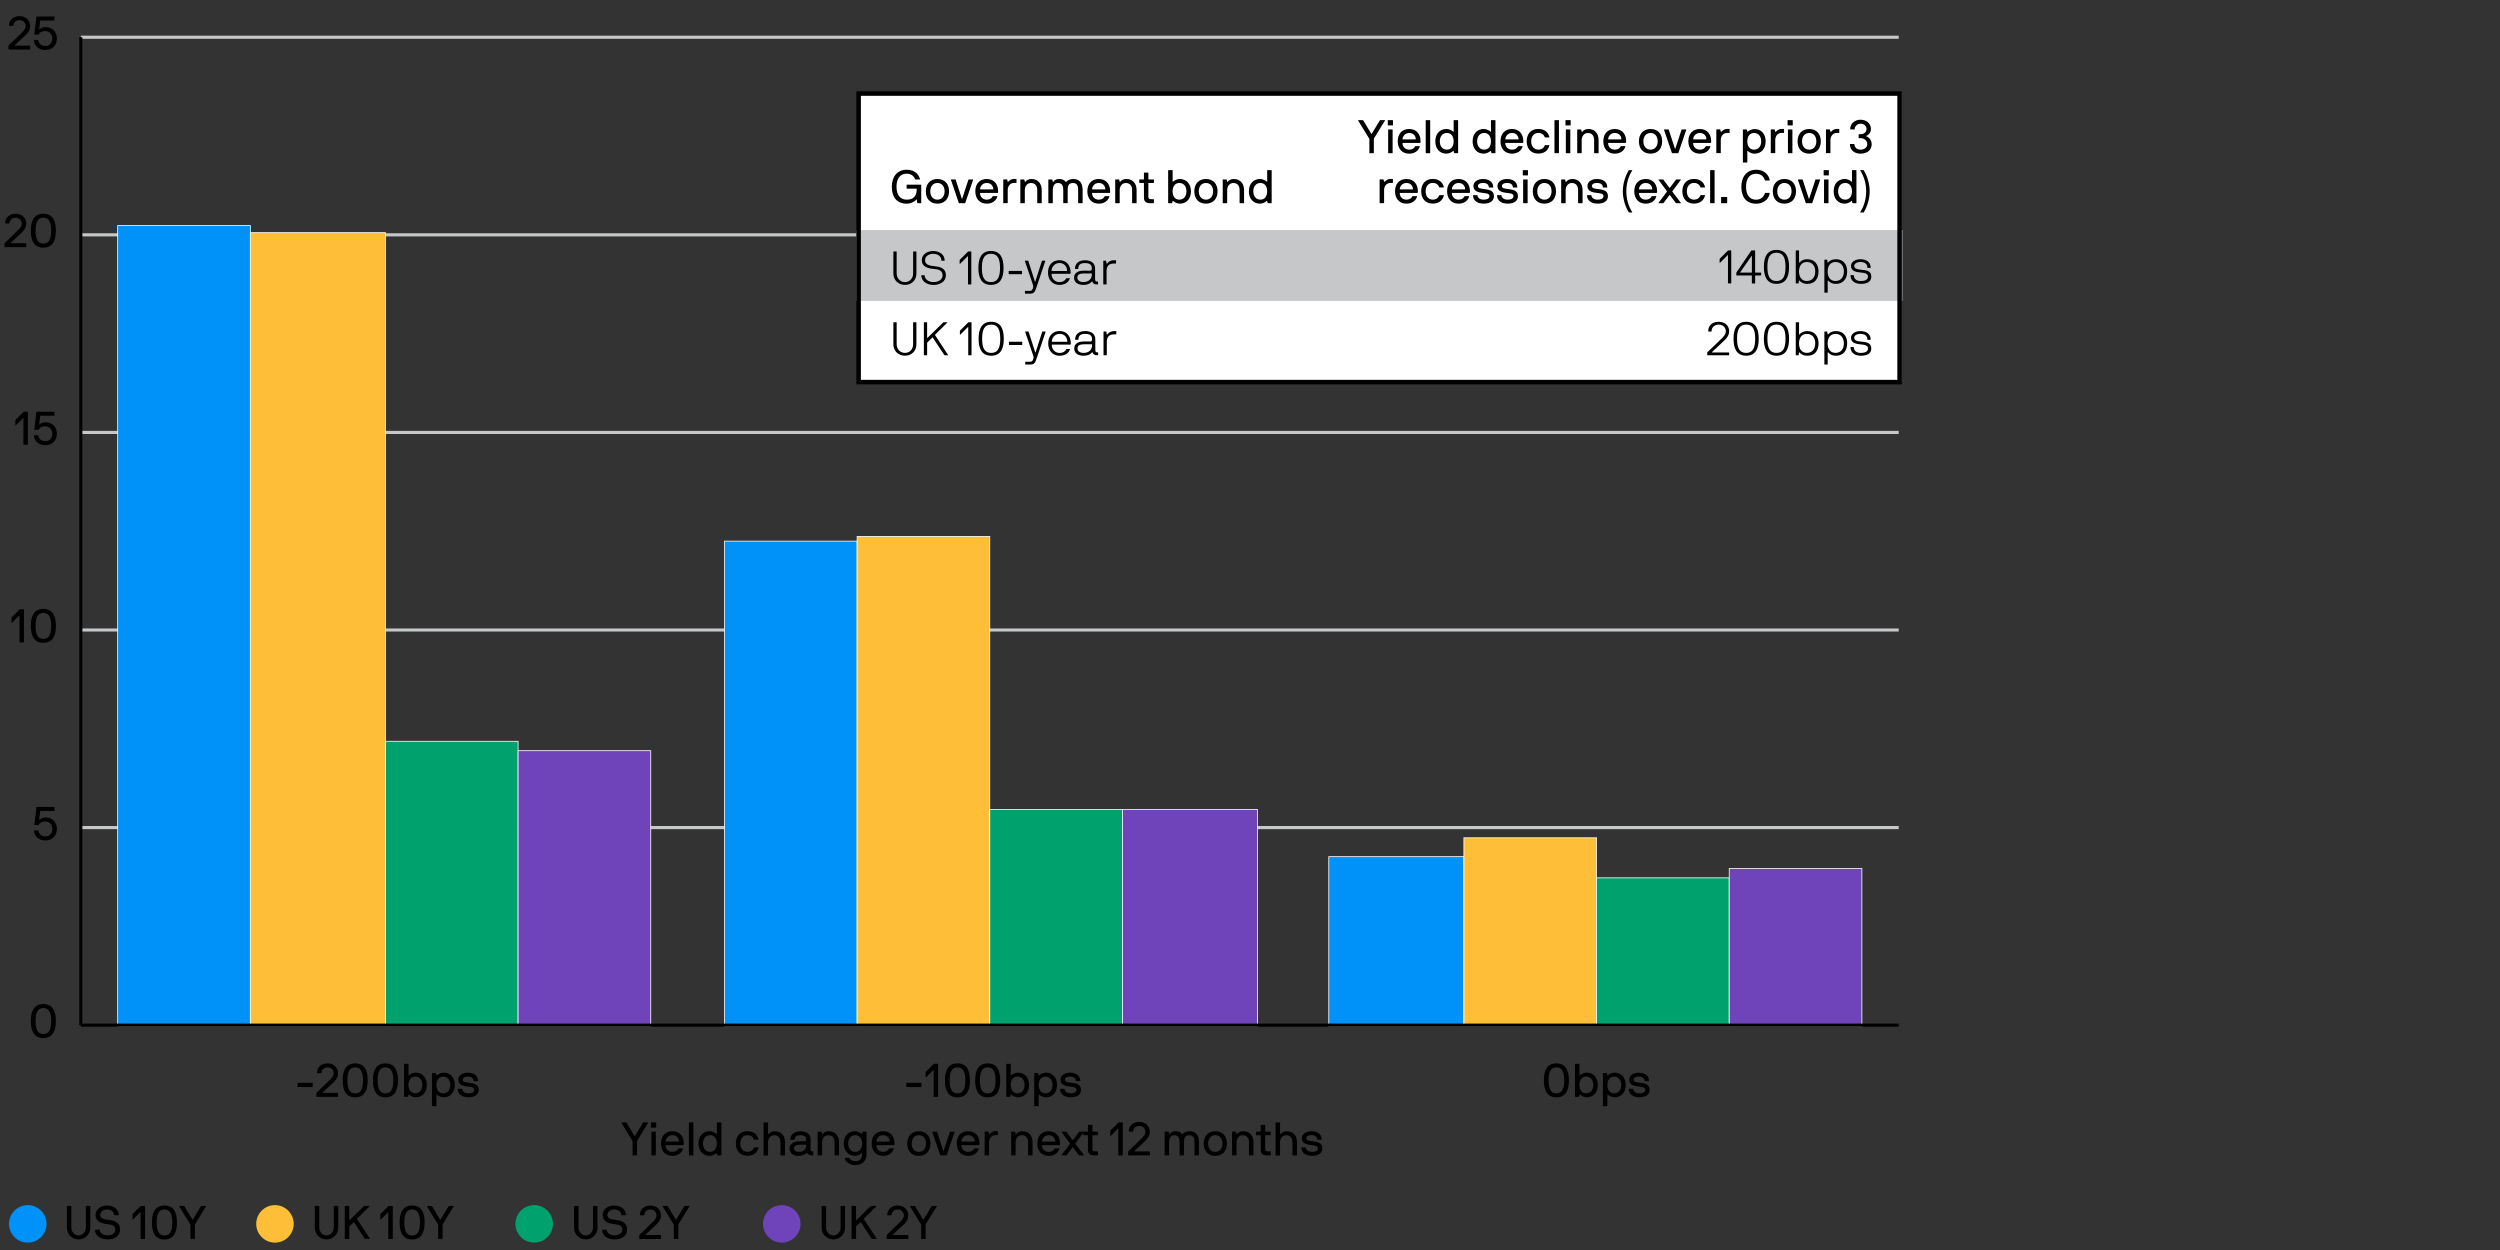 <?xml version="1.0" encoding="UTF-8"?><svg xmlns="http://www.w3.org/2000/svg" viewBox="0 0 800 400"><rect x="0" y="0" width="800" height="400" fill="#333333" stroke="none"/><g id="Layer_1"><g style="isolation:isolate;"><g style="isolation:isolate;"><path d="M22.82,392.88c0,1.28,1.05,2.46,2.34,2.46s2.31-1.18,2.31-2.46v-6.9s.03-.08.07-.08h1.28s.08.03.08.08v6.9c0,2.08-1.65,3.74-3.74,3.74s-3.76-1.65-3.76-3.74v-6.9s.03-.08.08-.08h1.27s.08.03.08.08v6.9Z"/><path d="M34.24,387.03c-1.19,0-2.16.74-2.16,1.74,0,1.23,1.29,1.42,2.33,1.54,1.96.22,4,.69,4,3.18,0,1.5-1.09,3.12-4,3.12-2.59,0-4-1.43-4-3.04,0-.04.03-.08.08-.08h1.33s.09.04.09.09c0,.75.81,1.75,2.5,1.75,1.59,0,2.5-.85,2.5-1.84,0-1.35-1.2-1.62-2.5-1.75-1.68-.18-3.83-.65-3.83-2.97,0-1.92,1.83-3.02,3.66-3.02s3.76.99,3.76,3.04c0,.04-.03.08-.08.08h-1.35s-.08-.03-.08-.08c0-1-.93-1.77-2.26-1.77Z"/><path d="M44.99,387.98c0-.06-.09-.09-.13-.04l-2.31,2.32s-.12.04-.12-.04v-1.59c0-.08.01-.12.07-.18l2.46-2.46s.11-.08.15-.08h1.23s.08.03.08.08v10.41s-.03.08-.08.08h-1.27s-.08-.03-.08-.08v-8.41Z"/><path d="M52.63,396.63c-3.03,0-4.02-2.35-4.02-5.44s.99-5.43,4.02-5.43,4,2.34,4,5.43-.98,5.44-4,5.44ZM52.63,387.03c-1.84,0-2.5,1.5-2.5,4.16s.66,4.17,2.5,4.17,2.5-1.53,2.5-4.17-.67-4.16-2.5-4.16Z"/><path d="M62.41,391.77c-.04.07-.04.1-.04.15v4.47s-.03.08-.08.08h-1.28s-.07-.03-.07-.08v-4.47s-.03-.08-.08-.15l-3.54-5.79s0-.08.04-.08h1.51s.09.03.12.08l2.57,4.27c.04.06.1.06.15,0l2.58-4.27c.04-.06.11-.08.15-.08h1.48s.08.03.04.08l-3.57,5.79Z"/></g></g><circle cx="8.88" cy="391.64" r="6" style="fill:#0092f9;"/><g style="isolation:isolate;"><g style="isolation:isolate;"><path d="M102.16,392.88c0,1.28,1.05,2.46,2.34,2.46s2.31-1.18,2.31-2.46v-6.9s.03-.08.07-.08h1.28s.08.03.08.08v6.9c0,2.08-1.65,3.74-3.74,3.74s-3.76-1.65-3.76-3.74v-6.9s.03-.08.08-.08h1.27s.08.03.08.08v6.9Z"/><path d="M113.26,391.1s-.06-.03-.09,0l-1.35,1.33s-.06.08-.06.12v3.84s-.03.08-.07.08h-1.28s-.08-.03-.08-.08v-10.41s.03-.08.08-.08h1.28s.07.03.07.08v4.48s.03.06.06.03l4.6-4.51s.08-.08.12-.08h1.71s.08.04.04.08l-4.04,4s-.03.08,0,.12l4.12,6.28s0,.08-.04.08h-1.48s-.09-.04-.12-.08l-3.48-5.29Z"/><path d="M124.26,387.98c0-.06-.09-.09-.13-.04l-2.31,2.32s-.12.04-.12-.04v-1.59c0-.08.01-.12.07-.18l2.46-2.46s.11-.08.15-.08h1.23s.08.03.08.08v10.41s-.03.08-.08.08h-1.27s-.08-.03-.08-.08v-8.41Z"/><path d="M131.89,396.63c-3.03,0-4.02-2.35-4.02-5.44s.99-5.43,4.02-5.43,4,2.34,4,5.43-.97,5.44-4,5.44ZM131.89,387.03c-1.84,0-2.5,1.5-2.5,4.16s.66,4.17,2.5,4.17,2.5-1.53,2.5-4.17-.67-4.16-2.5-4.16Z"/><path d="M141.67,391.77c-.04.07-.04.1-.04.15v4.47s-.03.08-.08.08h-1.28s-.07-.03-.07-.08v-4.47s-.03-.08-.08-.15l-3.54-5.79s0-.08.04-.08h1.51s.09.03.12.08l2.57,4.27c.04.06.1.06.15,0l2.58-4.27c.04-.06.11-.08.15-.08h1.48s.08.03.04.08l-3.57,5.79Z"/></g></g><circle cx="87.99" cy="391.64" r="6" style="fill:#ffbe37;"/><g style="isolation:isolate;"><g style="isolation:isolate;"><path d="M185.11,392.88c0,1.28,1.05,2.46,2.34,2.46s2.31-1.18,2.31-2.46v-6.9s.03-.08.08-.08h1.27s.08.03.08.08v6.9c0,2.08-1.65,3.74-3.73,3.74s-3.76-1.65-3.76-3.74v-6.9s.03-.08.07-.08h1.28s.08.03.08.08v6.9Z"/><path d="M196.52,387.03c-1.18,0-2.16.74-2.16,1.74,0,1.23,1.29,1.42,2.32,1.54,1.96.22,4,.69,4,3.18,0,1.5-1.09,3.12-4,3.12-2.59,0-4-1.43-4-3.04,0-.04.03-.08.08-.08h1.33s.09.04.09.09c0,.75.81,1.75,2.5,1.75,1.59,0,2.5-.85,2.5-1.84,0-1.35-1.2-1.62-2.5-1.75-1.68-.18-3.82-.65-3.82-2.97,0-1.92,1.83-3.02,3.66-3.02s3.77.99,3.77,3.04c0,.04-.03.08-.08.08h-1.35s-.07-.03-.07-.08c0-1-.93-1.77-2.27-1.77Z"/><path d="M204.59,395.34c0-.09.02-.15.06-.2l4.17-4.06c.33-.32,1.29-1.21,1.27-2.14-.01-.78-.58-1.91-2-1.91-1.14,0-1.9.85-1.9,1.77,0,.04-.03.08-.08.08h-1.28s-.07-.03-.07-.08c0-1.8,1.41-3.04,3.33-3.04,2.16,0,3.42,1.44,3.42,3.18,0,1.53-1.11,2.59-1.67,3.09l-3.3,3.04s-.03.12.06.12h4.83s.08.03.08.08v1.12s-.03.08-.08.08h-6.78s-.08-.03-.08-.08v-1.05Z"/><path d="M217.1,391.77c-.04.07-.04.1-.04.15v4.47s-.03.08-.08.08h-1.28s-.07-.03-.07-.08v-4.47s-.03-.08-.08-.15l-3.54-5.79s0-.08.04-.08h1.51s.09.03.12.08l2.57,4.27c.04.06.1.06.15,0l2.58-4.27c.04-.06.11-.08.15-.08h1.48s.08.03.04.08l-3.57,5.79Z"/></g></g><circle cx="170.94" cy="391.64" r="6" style="fill:#00a16d;"/><g style="isolation:isolate;"><g style="isolation:isolate;"><path d="M264.33,392.88c0,1.28,1.05,2.46,2.34,2.46s2.31-1.18,2.31-2.46v-6.9s.03-.08.08-.08h1.27s.08.03.08.08v6.9c0,2.08-1.65,3.74-3.73,3.74s-3.76-1.65-3.76-3.74v-6.9s.03-.08.07-.08h1.28s.08.03.08.08v6.9Z"/><path d="M275.43,391.1s-.06-.03-.09,0l-1.35,1.33s-.06.08-.06.12v3.84s-.03.08-.08.08h-1.28s-.07-.03-.07-.08v-10.41s.03-.08.07-.08h1.28s.08.03.08.08v4.48s.03.06.06.03l4.61-4.51s.07-.08.12-.08h1.71s.08.04.05.08l-4.04,4s-.03.08,0,.12l4.12,6.28s0,.08-.04.08h-1.49s-.09-.04-.12-.08l-3.48-5.29Z"/><path d="M283.74,395.34c0-.09.02-.15.06-.2l4.17-4.06c.33-.32,1.29-1.21,1.27-2.14-.01-.78-.58-1.91-2-1.91-1.14,0-1.9.85-1.9,1.77,0,.04-.03.08-.08.08h-1.28s-.07-.03-.07-.08c0-1.8,1.41-3.04,3.33-3.04,2.16,0,3.42,1.44,3.42,3.18,0,1.53-1.11,2.59-1.67,3.09l-3.3,3.04s-.03.12.06.12h4.83s.08.03.08.08v1.12s-.03.08-.08.08h-6.78s-.08-.03-.08-.08v-1.05Z"/><path d="M296.25,391.77c-.04.07-.04.1-.04.15v4.47s-.03.08-.08.08h-1.27s-.08-.03-.08-.08v-4.47s-.03-.08-.08-.15l-3.54-5.79s0-.08.04-.08h1.51s.09.03.12.08l2.56,4.27c.04.06.11.06.15,0l2.58-4.27c.04-.06.1-.08.15-.08h1.49s.08.03.04.08l-3.57,5.79Z"/></g></g><circle cx="250.17" cy="391.64" r="6" style="fill:#6f44bb;"/><path d="M203.9,365.03c-.04.07-.04.1-.04.15v4.47s-.03.08-.08.08h-1.28s-.08-.03-.08-.08v-4.47s-.03-.08-.07-.15l-3.54-5.79s0-.08.04-.08h1.51s.09.03.12.08l2.56,4.27c.05.06.11.06.15,0l2.58-4.27c.04-.06.1-.08.15-.08h1.49s.08.03.04.08l-3.57,5.79Z"/><path d="M208.4,360.83s-.08-.03-.08-.08v-1.51s.03-.08.08-.08h1.5s.08.03.08.08v1.51s-.03.08-.08.08h-1.5ZM209.87,369.65s-.03.08-.08.08h-1.28s-.07-.03-.07-.08v-7.44s.03-.08.07-.08h1.28s.08.03.08.08v7.44Z"/><path d="M213.11,366.44s-.08.03-.08.08c0,1.09.79,2.08,2.13,2.08,1.07,0,1.59-.45,1.91-1.05.03-.06.06-.08.1-.08h1.33s.09.01.08.08c-.39,1.47-1.72,2.33-3.42,2.33-2.25,0-3.64-1.61-3.64-3.95s1.32-3.94,3.64-3.94,3.66,1.6,3.66,3.94c0,.15-.01.3-.04.42-.01.04-.06.09-.11.09h-5.56ZM215.16,363.26c-1.46,0-2.13,1.28-2.13,1.98,0,.04.04.07.08.07h4.08s.08-.03.08-.07c0-.86-.62-1.98-2.1-1.98Z"/><path d="M221.88,369.65s-.03.08-.08.08h-1.28s-.07-.03-.07-.08v-10.41s.03-.08.07-.08h1.28s.08.03.08.08v10.41Z"/><path d="M229.62,369.73s-.06-.03-.08-.08l-.15-.6c-.03-.09-.1-.08-.15-.03-.41.41-1.4.86-2.15.86-2.19,0-3.57-1.61-3.57-3.95s1.38-3.94,3.57-3.94c1.05,0,1.97.64,2.15.85.08.09.15.03.15-.03v-3.57s.03-.08.08-.08h1.28s.08.03.08.08v10.41s-.03.08-.08.08h-1.12ZM227.25,368.6c1.37,0,2.14-1.11,2.14-2.67s-.78-2.67-2.14-2.67c-1.44,0-2.29,1.11-2.29,2.67s.86,2.67,2.29,2.67Z"/><path d="M241.34,364.7s-.07-.03-.09-.08c-.33-.88-1.05-1.37-2.07-1.37-1.42,0-2.28,1.11-2.28,2.67s.86,2.67,2.28,2.67c1.02,0,1.74-.48,2.07-1.37.02-.04.04-.07.09-.07h1.33s.09.01.08.07c-.42,1.67-1.67,2.64-3.57,2.64-2.36,0-3.71-1.61-3.71-3.95s1.35-3.94,3.71-3.94c1.9,0,3.17.99,3.57,2.64.02.06-.03.08-.08.08h-1.33Z"/><path d="M245.7,359.17s.08.03.08.08v3.63c0,.08.1.1.17.03.45-.57,1.18-.91,1.96-.91,2.32,0,3.27,1.59,3.27,3.54v4.12s-.03.08-.08.08h-1.27s-.08-.03-.08-.08v-4.12c0-1.14-.51-2.26-2-2.26-1.26,0-1.98,1.09-1.98,2.26v4.12s-.03.08-.08.08h-1.28s-.07-.03-.07-.08v-10.41s.03-.08.07-.08h1.28Z"/><path d="M260.25,369.65s-.03.08-.08.08h-.29c-.85,0-1.39-.29-1.59-.76-.03-.08-.11-.06-.13-.03-.36.36-1.21.95-2.59.95-1.88,0-2.92-.98-2.92-2.4,0-1.3,1.15-2.28,3.22-2.28h1.6c.33,0,.5-.28.5-.49,0-.62-.08-1.44-1.86-1.44-1.29,0-1.8.6-1.8,1.37,0,.04-.03.08-.07.08h-1.28s-.08-.03-.08-.08c0-1.77,1.53-2.64,3.23-2.64,2.07,0,3.28.88,3.28,2.71v3.25c0,.22.18.49.5.49h.29s.08.03.08.08v1.12ZM257.97,366.4s-.03-.08-.08-.08h-2.02c-1.37,0-1.8.63-1.8,1.16s.52,1.12,1.5,1.12c1.81,0,2.4-1.08,2.4-2v-.21Z"/><path d="M262.85,362.14s.06.03.08.08l.15.67c.01.09.13.06.17.01.3-.45.96-.91,1.96-.91,2.17,0,3.27,1.59,3.27,3.54v4.12s-.03.08-.08.08h-1.27s-.08-.03-.08-.08v-4.12c0-1.14-.51-2.26-2-2.26-1.26,0-1.98,1.09-1.98,2.26v4.12s-.03.08-.08.08h-1.28s-.07-.03-.07-.08v-7.44s.03-.08.07-.08h1.12Z"/><path d="M273.73,371.57c1.58,0,2.13-1.08,2.13-2.13v-.41c0-.06-.09-.12-.15-.03-.17.21-1.09.87-2.15.87-2.04,0-3.57-1.61-3.57-3.95s1.38-3.94,3.57-3.94c.75,0,1.73.42,2.15.84.04.04.12.07.15-.02l.15-.6s.03-.08.08-.08h1.12s.08.03.08.08v7.23c0,2.03-1.44,3.41-3.56,3.41-1.84,0-3.24-1.04-3.36-2.24,0-.04.03-.08.08-.08h1.3s.06.03.08.08c.12.34.66.96,1.9.96ZM273.72,368.6c1.37,0,2.14-1.11,2.14-2.67s-.78-2.67-2.14-2.67c-1.44,0-2.29,1.11-2.29,2.67s.86,2.67,2.29,2.67Z"/><path d="M280.53,366.44s-.08.03-.08.08c0,1.09.79,2.08,2.13,2.08,1.07,0,1.59-.45,1.91-1.05.03-.06.06-.08.1-.08h1.33s.09.01.08.08c-.39,1.47-1.72,2.33-3.42,2.33-2.25,0-3.64-1.61-3.64-3.95s1.32-3.94,3.64-3.94,3.66,1.6,3.66,3.94c0,.15-.01.3-.04.42-.01.04-.06.09-.11.09h-5.56ZM282.59,363.26c-1.46,0-2.13,1.28-2.13,1.98,0,.04.04.07.08.07h4.08s.08-.03.08-.07c0-.86-.62-1.98-2.1-1.98Z"/><path d="M294.03,369.88c-2.35,0-3.72-1.61-3.72-3.95s1.37-3.94,3.72-3.94,3.72,1.6,3.72,3.94-1.38,3.95-3.72,3.95ZM294.03,363.26c-1.42,0-2.29,1.11-2.29,2.67s.87,2.67,2.29,2.67,2.29-1.11,2.29-2.67-.85-2.67-2.29-2.67Z"/><path d="M300.96,369.73s-.08-.03-.09-.08l-2.54-7.44c-.01-.06.04-.08.09-.08h1.37s.06.03.08.08l1.96,6.03c.03.08.12.08.15,0l1.98-6.03s.03-.08.08-.08h1.36s.09.03.08.08l-2.54,7.44s-.03.08-.07.08h-1.91Z"/><path d="M307.74,366.44s-.08.03-.08.08c0,1.09.79,2.08,2.13,2.08,1.07,0,1.59-.45,1.91-1.05.03-.06.06-.08.1-.08h1.33s.09.01.08.08c-.39,1.47-1.72,2.33-3.42,2.33-2.25,0-3.64-1.61-3.64-3.95s1.32-3.94,3.64-3.94,3.66,1.6,3.66,3.94c0,.15-.01.3-.04.42-.01.04-.06.09-.11.09h-5.56ZM309.79,363.26c-1.46,0-2.13,1.28-2.13,1.98,0,.04.04.07.08.07h4.08s.08-.03.08-.07c0-.86-.62-1.98-2.1-1.98Z"/><path d="M318.49,363.26c-1.26,0-1.98,1.09-1.98,2.26v4.12s-.03.08-.08.08h-1.28s-.07-.03-.07-.08v-7.44s.03-.08.07-.08h1.12s.06.03.08.08l.15.67c.03.09.12.06.17.01.51-.51,1.06-.91,1.81-.91h.76s.08.03.08.07v1.12s-.03.08-.08.08h-.76Z"/><path d="M324.78,362.14s.06.03.08.08l.15.67c.01.09.13.06.17.01.3-.45.96-.91,1.96-.91,2.17,0,3.27,1.59,3.27,3.54v4.12s-.03.08-.08.08h-1.27s-.08-.03-.08-.08v-4.12c0-1.14-.51-2.26-2-2.26-1.26,0-1.98,1.09-1.98,2.26v4.12s-.03.08-.08.08h-1.28s-.07-.03-.07-.08v-7.44s.03-.08.07-.08h1.12Z"/><path d="M333.52,366.44s-.08.03-.08.08c0,1.09.79,2.08,2.13,2.08,1.07,0,1.59-.45,1.91-1.05.03-.06.06-.08.1-.08h1.33s.09.01.08.08c-.39,1.47-1.72,2.33-3.42,2.33-2.25,0-3.64-1.61-3.64-3.95s1.32-3.94,3.64-3.94,3.66,1.6,3.66,3.94c0,.15-.01.3-.04.42-.01.04-.06.09-.11.09h-5.56ZM335.58,363.26c-1.46,0-2.13,1.28-2.13,1.98,0,.04.04.07.08.07h4.08s.08-.03.08-.07c0-.86-.62-1.98-2.1-1.98Z"/><path d="M345.35,369.73s-.09-.03-.12-.08l-1.89-2.52s-.08-.04-.12,0l-1.91,2.52c-.04.06-.08.08-.12.08h-1.48s-.06-.04-.03-.08l2.71-3.6s.03-.11,0-.15l-2.71-3.69s-.02-.08.03-.08h1.44s.08.02.12.08l1.93,2.59c.04.06.11.06.15,0l1.93-2.59s.08-.08.12-.08h1.44s.07.03.04.08l-2.75,3.69s-.03.11,0,.15l2.75,3.6s.01.08-.03.08h-1.51Z"/><path d="M351.35,369.65s-.03.08-.08.08h-1.16c-1.24,0-1.96-.54-1.96-1.77v-4.62s-.03-.08-.07-.08h-1.33s-.08-.03-.08-.08v-.97s.03-.08.08-.08h1.33s.07-.03.07-.08v-2.02s.03-.08.08-.08h1.28s.07.03.07.08v2.02s.03.08.08.08h1.62s.08.03.08.08v.97s-.03.08-.08.08h-1.62s-.08.03-.08.08v4.36c0,.47.21.75.81.75h.88s.08.03.08.08v1.12Z"/><path d="M357.85,361.24c0-.06-.09-.09-.13-.04l-2.31,2.32s-.12.04-.12-.04v-1.59c0-.08.01-.12.08-.18l2.46-2.46s.1-.08.15-.08h1.23s.07.03.07.08v10.41s-.03.08-.07.08h-1.28s-.08-.03-.08-.08v-8.41Z"/><path d="M361.02,368.6c0-.09.01-.15.06-.2l4.17-4.06c.33-.32,1.29-1.21,1.28-2.14-.01-.78-.58-1.91-2-1.91-1.14,0-1.91.85-1.91,1.77,0,.04-.03.08-.07.08h-1.28s-.08-.03-.08-.08c0-1.8,1.41-3.04,3.33-3.04,2.16,0,3.42,1.44,3.42,3.18,0,1.53-1.11,2.59-1.67,3.09l-3.3,3.04s-.03.12.06.12h4.83s.08.03.08.08v1.12s-.03.08-.08.08h-6.78s-.08-.03-.08-.08v-1.05Z"/><path d="M373.89,362.14s.06.03.08.08l.15.67c.03.09.15.06.18,0,.27-.54,1.05-.9,1.79-.9,1.05,0,1.62.22,2.17.9.06.08.1.08.18,0,.57-.66,1.54-.9,2.26-.9,1.95,0,2.96,1.29,2.96,3.54v4.12s-.03.08-.07.08h-1.28s-.08-.03-.08-.08v-4.12c0-1.14-.2-2.26-1.68-2.26s-1.67,1.09-1.67,2.26v4.12s-.01.04-.03.06c-.01.01-.03.01-.04.01h-1.29s-.04-.01-.04-.03c-.01-.01-.01-.03-.01-.04v-4.12c0-1.17-.25-2.26-1.68-2.26-1.26,0-1.67,1.09-1.67,2.26v4.12s-.03.08-.08.08h-1.28s-.07-.03-.07-.08v-7.44s.03-.08.07-.08h1.12Z"/><path d="M388.9,369.88c-2.35,0-3.72-1.61-3.72-3.95s1.37-3.94,3.72-3.94,3.72,1.6,3.72,3.94-1.38,3.95-3.72,3.95ZM388.9,363.26c-1.42,0-2.29,1.11-2.29,2.67s.87,2.67,2.29,2.67,2.29-1.11,2.29-2.67-.85-2.67-2.29-2.67Z"/><path d="M395.47,362.14s.06.03.08.08l.15.67c.01.09.13.06.17.01.3-.45.96-.91,1.96-.91,2.17,0,3.27,1.59,3.27,3.54v4.12s-.03.08-.08.08h-1.27s-.08-.03-.08-.08v-4.12c0-1.14-.51-2.26-2-2.26-1.26,0-1.98,1.09-1.98,2.26v4.12s-.03.08-.08.08h-1.28s-.07-.03-.07-.08v-7.44s.03-.08.07-.08h1.12Z"/><path d="M406.63,369.65s-.03.08-.08.08h-1.16c-1.24,0-1.96-.54-1.96-1.77v-4.62s-.03-.08-.07-.08h-1.33s-.08-.03-.08-.08v-.97s.03-.08.08-.08h1.33s.07-.03.07-.08v-2.02s.03-.08.08-.08h1.28s.07.03.07.08v2.02s.03.08.08.08h1.62s.08.03.08.08v.97s-.03.08-.08.08h-1.62s-.08.03-.08.08v4.36c0,.47.21.75.81.75h.88s.08.03.08.08v1.12Z"/><path d="M409.54,359.17s.08.03.08.08v3.63c0,.08.1.1.17.03.45-.57,1.18-.91,1.96-.91,2.32,0,3.27,1.59,3.27,3.54v4.12s-.03.08-.08.08h-1.27s-.08-.03-.08-.08v-4.12c0-1.14-.51-2.26-2-2.26-1.26,0-1.98,1.09-1.98,2.26v4.12s-.03.08-.08.08h-1.28s-.07-.03-.07-.08v-10.41s.03-.08.07-.08h1.28Z"/><path d="M421.59,364.7s-.08-.03-.08-.08c0-.83-.66-1.37-1.88-1.37-1.12,0-1.62.5-1.62.96,0,.86,1.08.87,1.83.97,1.5.21,3.3.35,3.3,2.27,0,1.71-1.42,2.42-3.3,2.42-2.28,0-3.39-1.2-3.39-2.64,0-.04.03-.07.08-.07h1.26s.09.03.09.07c0,.75.76,1.37,1.96,1.37.76,0,1.88-.17,1.88-1.14,0-.86-1.25-.92-1.88-.99-1.44-.17-3.25-.39-3.25-2.25,0-1.23,1.18-2.23,3.04-2.23s3.3.87,3.3,2.64c0,.04-.01.08-.06.08h-1.29Z"/></g><g id="Layer_2"><path d="M25.86,11.91h581.73M25.86,75.14h581.73M25.86,138.37h581.73M25.86,201.6h581.73M25.86,264.83h581.73" style="fill:none; stroke:#c5c7c9; stroke-linejoin:round;"/><line x1="25.86" y1="328.06" x2="25.86" y2="11.91" style="fill:none; stroke:#000; stroke-linejoin:round;"/><path d="M13.88,332.18c-3.03,0-4.02-2.35-4.02-5.45s.99-5.43,4.02-5.43,4,2.34,4,5.43-.97,5.45-4,5.45ZM13.88,322.58c-1.84,0-2.5,1.5-2.5,4.15s.66,4.17,2.5,4.17,2.5-1.53,2.5-4.17-.67-4.15-2.5-4.15Z"/><path d="M12.96,259.5s-.09.01-.1.09l-.32,2.64c-.01.1.11.1.14.08.25-.35.99-.71,1.98-.71,2.07,0,3.55,1.5,3.55,3.63,0,2.26-1.53,3.71-3.71,3.71-2.59,0-3.63-1.86-3.63-3.12,0-.04.03-.08.08-.08h1.28s.08.01.08.08c0,.79.76,1.84,2.2,1.84,1.32,0,2.24-.93,2.24-2.43,0-1.33-.95-2.36-2.26-2.36-.9,0-1.7.27-2.08,1.07-.03.06-.06.08-.09.08h-1.25s-.08-.03-.08-.08l.67-5.64c0-.06.04-.08.09-.08h5.61s.07.03.07.08v1.14s-.04.06-.09.06h-4.38Z"/><path d="M6.24,197.06c0-.06-.09-.09-.13-.04l-2.31,2.32s-.12.05-.12-.04v-1.59c0-.08.01-.12.08-.18l2.46-2.46s.1-.08.15-.08h1.23s.07.03.07.08v10.41s-.03.08-.07.08h-1.28s-.08-.03-.08-.08v-8.41Z"/><path d="M13.88,205.72c-3.03,0-4.02-2.35-4.02-5.44s.99-5.43,4.02-5.43,4,2.34,4,5.43-.97,5.44-4,5.44ZM13.88,196.12c-1.84,0-2.5,1.5-2.5,4.15s.66,4.17,2.5,4.17,2.5-1.53,2.5-4.17-.67-4.15-2.5-4.15Z"/><path d="M7.49,133.83c0-.06-.09-.09-.13-.04l-2.31,2.32s-.12.05-.12-.04v-1.59c0-.08.01-.12.08-.18l2.46-2.46s.1-.08.15-.08h1.23s.07.03.07.08v10.41s-.03.08-.07.08h-1.28s-.08-.03-.08-.08v-8.41Z"/><path d="M12.96,133.04s-.09.02-.1.09l-.32,2.64c-.01.1.11.1.13.08.26-.35.99-.71,1.98-.71,2.07,0,3.55,1.5,3.55,3.63,0,2.26-1.53,3.7-3.71,3.7-2.59,0-3.63-1.86-3.63-3.12,0-.04.03-.08.08-.08h1.28s.08.02.08.08c0,.79.76,1.84,2.2,1.84,1.32,0,2.24-.93,2.24-2.43,0-1.33-.95-2.35-2.26-2.35-.9,0-1.7.27-2.08,1.06-.03.06-.06.07-.09.07h-1.25s-.08-.03-.08-.07l.67-5.64c0-.06.04-.08.09-.08h5.61s.07.03.07.08v1.14s-.04.06-.09.06h-4.38Z"/><path d="M1.47,77.96c0-.09.01-.15.06-.19l4.17-4.06c.33-.31,1.29-1.21,1.28-2.15-.01-.78-.58-1.9-2-1.9-1.14,0-1.91.85-1.91,1.77,0,.04-.03.07-.07.07h-1.28s-.08-.03-.08-.07c0-1.8,1.41-3.04,3.33-3.04,2.16,0,3.42,1.44,3.42,3.18,0,1.53-1.11,2.6-1.67,3.09l-3.3,3.04s-.03.12.06.12h4.83s.08.03.08.07v1.12s-.03.08-.08.08H1.55s-.08-.03-.08-.08v-1.05Z"/><path d="M13.88,79.25c-3.03,0-4.02-2.35-4.02-5.44s.99-5.43,4.02-5.43,4,2.34,4,5.43-.97,5.44-4,5.44ZM13.88,69.65c-1.84,0-2.5,1.5-2.5,4.15s.66,4.17,2.5,4.17,2.5-1.53,2.5-4.17-.67-4.15-2.5-4.15Z"/><path d="M2.72,14.73c0-.09.01-.15.06-.19l4.17-4.06c.33-.31,1.29-1.21,1.28-2.15-.01-.78-.58-1.9-2-1.9-1.14,0-1.91.85-1.91,1.77,0,.04-.03.07-.07.07h-1.28s-.08-.03-.08-.07c0-1.8,1.41-3.04,3.33-3.04,2.16,0,3.42,1.44,3.42,3.18,0,1.53-1.11,2.6-1.67,3.09l-3.3,3.04s-.03.12.06.12h4.83s.08.03.08.07v1.12s-.03.08-.08.08H2.79s-.08-.03-.08-.08v-1.05Z"/><path d="M12.96,6.57s-.09.02-.1.09l-.32,2.64c-.01.1.11.1.13.08.26-.35.99-.71,1.98-.71,2.07,0,3.55,1.5,3.55,3.63,0,2.26-1.53,3.7-3.71,3.7-2.59,0-3.63-1.86-3.63-3.12,0-.04.03-.08.08-.08h1.28s.08.02.08.08c0,.79.76,1.84,2.2,1.84,1.32,0,2.24-.93,2.24-2.43,0-1.33-.95-2.35-2.26-2.35-.9,0-1.7.27-2.08,1.06-.03.06-.06.07-.09.07h-1.25s-.08-.03-.08-.07l.67-5.64c0-.06.04-.08.09-.08h5.61s.07.03.07.08v1.14s-.04.06-.09.06h-4.38Z"/><path d="M95.3,347.86s-.08-.03-.08-.08v-1.2s.03-.08.08-.08h4.69s.08.03.08.08v1.2s-.03.08-.08.08h-4.69Z"/><path d="M101.27,349.86c0-.09.01-.15.06-.2l4.17-4.06c.33-.32,1.29-1.21,1.28-2.14-.01-.78-.58-1.91-2-1.91-1.14,0-1.91.85-1.91,1.77,0,.04-.03.08-.07.08h-1.28s-.08-.03-.08-.08c0-1.8,1.41-3.04,3.33-3.04,2.16,0,3.42,1.44,3.42,3.18,0,1.53-1.11,2.59-1.67,3.09l-3.3,3.04s-.03.12.06.12h4.83s.08.03.08.08v1.12s-.03.08-.08.08h-6.78s-.08-.03-.08-.08v-1.05Z"/><path d="M113.67,351.15c-3.03,0-4.02-2.35-4.02-5.44s.99-5.43,4.02-5.43,4,2.34,4,5.43-.97,5.44-4,5.44ZM113.67,341.55c-1.84,0-2.5,1.5-2.5,4.16s.66,4.17,2.5,4.17,2.5-1.53,2.5-4.17-.67-4.16-2.5-4.16Z"/><path d="M123.35,351.15c-3.03,0-4.02-2.35-4.02-5.44s.99-5.43,4.02-5.43,4,2.34,4,5.43-.97,5.44-4,5.44ZM123.35,341.55c-1.84,0-2.5,1.5-2.5,4.16s.66,4.17,2.5,4.17,2.5-1.53,2.5-4.17-.67-4.16-2.5-4.16Z"/><path d="M129.36,350.98s-.07-.03-.07-.08v-10.41s.03-.08.07-.08h1.28s.08.03.08.08v3.57c0,.06.08.12.15.03.18-.21,1.1-.85,2.15-.85,2.19,0,3.57,1.6,3.57,3.94s-1.38,3.95-3.57,3.95c-.75,0-1.74-.45-2.15-.86-.04-.04-.12-.06-.15.03l-.15.6s-.03.08-.08.08h-1.12ZM132.86,344.52c-1.37,0-2.14,1.11-2.14,2.67s.78,2.67,2.14,2.67c1.44,0,2.29-1.11,2.29-2.67s-.85-2.67-2.29-2.67Z"/><path d="M139.43,343.39s.06.03.08.08l.15.62c.03.09.12.06.15.01.39-.43,1.4-.85,2.15-.85,2.19,0,3.57,1.6,3.57,3.94s-1.38,3.95-3.57,3.95c-1.05,0-1.96-.65-2.15-.86-.07-.09-.15-.03-.15.03v3.57s-.03.08-.08.08h-1.28s-.07-.03-.07-.08v-10.41s.03-.08.07-.08h1.12ZM141.8,344.52c-1.37,0-2.14,1.11-2.14,2.67s.78,2.67,2.14,2.67c1.44,0,2.29-1.11,2.29-2.67s-.85-2.67-2.29-2.67Z"/><path d="M151.64,345.96s-.08-.03-.08-.08c0-.83-.66-1.37-1.88-1.37-1.12,0-1.62.5-1.62.96,0,.86,1.08.87,1.83.97,1.5.21,3.3.35,3.3,2.27,0,1.71-1.42,2.42-3.3,2.42-2.28,0-3.39-1.2-3.39-2.64,0-.04.03-.07.08-.07h1.26s.09.03.09.07c0,.75.76,1.37,1.96,1.37.76,0,1.88-.17,1.88-1.14,0-.86-1.25-.92-1.88-.99-1.44-.17-3.25-.39-3.25-2.25,0-1.23,1.18-2.23,3.04-2.23s3.3.87,3.3,2.64c0,.04-.01.08-.06.08h-1.29Z"/><path d="M290.1,347.86s-.08-.03-.08-.08v-1.2s.03-.08.08-.08h4.69s.08.03.08.08v1.2s-.03.08-.08.08h-4.69Z"/><path d="M298.76,342.49c0-.06-.09-.09-.13-.04l-2.31,2.32s-.12.04-.12-.04v-1.59c0-.08.01-.12.08-.18l2.46-2.46s.1-.08.15-.08h1.23s.07.03.07.08v10.41s-.03.08-.07.08h-1.28s-.08-.03-.08-.08v-8.41Z"/><path d="M306.39,351.15c-3.03,0-4.02-2.35-4.02-5.44s.99-5.43,4.02-5.43,4,2.34,4,5.43-.97,5.44-4,5.44ZM306.39,341.55c-1.84,0-2.5,1.5-2.5,4.16s.66,4.17,2.5,4.17,2.5-1.53,2.5-4.17-.67-4.16-2.5-4.16Z"/><path d="M316.07,351.15c-3.03,0-4.02-2.35-4.02-5.44s.99-5.43,4.02-5.43,4,2.34,4,5.43-.97,5.44-4,5.44ZM316.07,341.55c-1.84,0-2.5,1.5-2.5,4.16s.66,4.17,2.5,4.17,2.5-1.53,2.5-4.17-.67-4.16-2.5-4.16Z"/><path d="M322.08,350.98s-.07-.03-.07-.08v-10.41s.03-.08.07-.08h1.28s.08.03.08.08v3.57c0,.06.08.12.15.03.18-.21,1.1-.85,2.15-.85,2.19,0,3.57,1.6,3.57,3.94s-1.38,3.95-3.57,3.95c-.75,0-1.74-.45-2.15-.86-.04-.04-.12-.06-.15.03l-.15.6s-.03.08-.08.08h-1.12ZM325.58,344.52c-1.37,0-2.14,1.11-2.14,2.67s.78,2.67,2.14,2.67c1.44,0,2.29-1.11,2.29-2.67s-.85-2.67-2.29-2.67Z"/><path d="M332.15,343.39s.06.03.08.08l.15.62c.03.09.12.06.15.01.39-.43,1.4-.85,2.15-.85,2.19,0,3.57,1.6,3.57,3.94s-1.38,3.95-3.57,3.95c-1.05,0-1.96-.65-2.15-.86-.07-.09-.15-.03-.15.03v3.57s-.03.08-.08.08h-1.28s-.07-.03-.07-.08v-10.41s.03-.08.07-.08h1.12ZM334.52,344.52c-1.37,0-2.14,1.11-2.14,2.67s.78,2.67,2.14,2.67c1.44,0,2.29-1.11,2.29-2.67s-.85-2.67-2.29-2.67Z"/><path d="M344.36,345.96s-.08-.03-.08-.08c0-.83-.66-1.37-1.88-1.37-1.12,0-1.62.5-1.62.96,0,.86,1.08.87,1.83.97,1.5.21,3.3.35,3.3,2.27,0,1.71-1.42,2.42-3.3,2.42-2.28,0-3.39-1.2-3.39-2.64,0-.04.03-.07.08-.07h1.26s.09.03.09.07c0,.75.76,1.37,1.96,1.37.76,0,1.88-.17,1.88-1.14,0-.86-1.25-.92-1.88-.99-1.44-.17-3.25-.39-3.25-2.25,0-1.23,1.18-2.23,3.04-2.23s3.3.87,3.3,2.64c0,.04-.01.08-.06.08h-1.29Z"/><path d="M498.05,351.15c-3.03,0-4.02-2.35-4.02-5.44s.99-5.43,4.02-5.43,4,2.34,4,5.43-.97,5.44-4,5.44ZM498.05,341.55c-1.84,0-2.5,1.5-2.5,4.16s.66,4.17,2.5,4.17,2.5-1.53,2.5-4.17-.67-4.16-2.5-4.16Z"/><path d="M504.07,350.98s-.07-.03-.07-.08v-10.41s.03-.08.07-.08h1.28s.08.03.08.08v3.57c0,.06.08.12.15.03.18-.21,1.1-.85,2.15-.85,2.19,0,3.57,1.6,3.57,3.94s-1.38,3.95-3.57,3.95c-.75,0-1.74-.45-2.15-.86-.04-.04-.12-.06-.15.03l-.15.6s-.03.08-.08.08h-1.12ZM507.56,344.52c-1.37,0-2.14,1.11-2.14,2.67s.78,2.67,2.14,2.67c1.44,0,2.29-1.11,2.29-2.67s-.85-2.67-2.29-2.67Z"/><path d="M514.13,343.39s.06.03.08.08l.15.62c.03.09.12.06.15.01.39-.43,1.4-.85,2.15-.85,2.19,0,3.57,1.6,3.57,3.94s-1.38,3.95-3.57,3.95c-1.05,0-1.96-.65-2.15-.86-.07-.09-.15-.03-.15.03v3.57s-.03.08-.08.08h-1.28s-.07-.03-.07-.08v-10.41s.03-.08.07-.08h1.12ZM516.5,344.52c-1.37,0-2.14,1.11-2.14,2.67s.78,2.67,2.14,2.67c1.44,0,2.29-1.11,2.29-2.67s-.85-2.67-2.29-2.67Z"/><path d="M526.34,345.96s-.08-.03-.08-.08c0-.83-.66-1.37-1.88-1.37-1.12,0-1.62.5-1.62.96,0,.86,1.08.87,1.83.97,1.5.21,3.3.35,3.3,2.27,0,1.71-1.42,2.42-3.3,2.42-2.28,0-3.39-1.2-3.39-2.64,0-.04.03-.07.08-.07h1.26s.09.03.09.07c0,.75.76,1.37,1.96,1.37.76,0,1.88-.17,1.88-1.14,0-.86-1.25-.92-1.88-.99-1.44-.17-3.25-.39-3.25-2.25,0-1.23,1.18-2.23,3.04-2.23s3.3.87,3.3,2.64c0,.04-.01.08-.06.08h-1.29Z"/><path d="M425.21,274.13h43.24v54.25h-43.24v-54.25ZM231.83,173.16h42.45v155.22h-42.45v-155.22ZM37.66,72.19h42.45v256.19h-42.45V72.19Z" style="fill:#0092f9; stroke:#fff; stroke-miterlimit:10; stroke-width:.25px;"/><path d="M468.45,268.1h42.45v60.28h-42.45v-60.28ZM274.28,171.65h42.45v156.73h-42.45v-156.73ZM80.11,74.45h43.24v253.93h-43.24V74.45Z" style="fill:#ffbe37; stroke:#fff; stroke-miterlimit:10; stroke-width:.25px;"/><path d="M510.9,280.91h42.45v47.47h-42.45v-47.47ZM316.73,259.06h42.45v69.32h-42.45v-69.32ZM123.34,237.21h42.45v91.18h-42.45v-91.18Z" style="fill:#00a16d; stroke:#fff; stroke-miterlimit:10; stroke-width:.25px;"/><path d="M553.35,277.9h42.45v50.49h-42.45v-50.49ZM359.18,259.06h43.24v69.32h-43.24v-69.32ZM165.79,240.22h42.45v88.16h-42.45v-88.16Z" style="fill:#6f44bb; stroke:#fff; stroke-miterlimit:10; stroke-width:.25px;"/><line x1="25.86" y1="328.06" x2="607.59" y2="328.06" style="fill:none; stroke:#000; stroke-linejoin:round;"/></g><g id="Layer_3"><rect x="275.09" y="29.61" width="333.33" height="92.67" style="fill:#fff;"/><path d="M294.78,64.94s-.03.08-.08.08h-1.09s-.09-.01-.1-.09l-.15-1.05c0-.06-.09-.09-.13-.03-.46.63-1.72,1.32-3.11,1.32-3.3,0-4.74-2.25-4.74-5.43s1.74-5.43,4.74-5.43c2.69,0,3.86,1.52,4.29,3.04.01.06-.03.08-.08.08h-1.39s-.07-.01-.09-.08c-.45-1.17-1.47-1.77-2.73-1.77-2.1,0-3.24,1.56-3.24,4.16s1.14,4.15,3.24,4.15,3.24-1.04,3.24-3.45c0-.04-.03-.07-.07-.07h-3.09s-.08-.03-.08-.08v-1.12s.03-.08.08-.08h4.51s.08.03.08.08v5.77Z"/><path d="M299.98,65.17c-2.36,0-3.72-1.61-3.72-3.95s1.37-3.94,3.72-3.94,3.72,1.6,3.72,3.94-1.38,3.95-3.72,3.95ZM299.98,58.55c-1.43,0-2.29,1.11-2.29,2.67s.87,2.67,2.29,2.67,2.29-1.11,2.29-2.67-.86-2.67-2.29-2.67Z"/><path d="M306.91,65.02s-.08-.03-.09-.08l-2.54-7.44c-.02-.06.04-.08.09-.08h1.37s.06.03.07.08l1.96,6.03c.03.08.12.08.15,0l1.98-6.03s.03-.08.07-.08h1.37s.09.03.07.08l-2.53,7.44s-.03.08-.08.08h-1.9Z"/><path d="M313.69,61.73s-.08.03-.08.08c0,1.09.8,2.08,2.13,2.08,1.07,0,1.59-.45,1.91-1.05.03-.06.06-.08.1-.08h1.34s.09.01.07.08c-.39,1.47-1.72,2.33-3.42,2.33-2.25,0-3.64-1.61-3.64-3.95s1.32-3.94,3.64-3.94,3.66,1.6,3.66,3.94c0,.15-.02.3-.04.42-.02.04-.06.09-.11.09h-5.56ZM315.75,58.55c-1.46,0-2.13,1.28-2.13,1.98,0,.04.05.07.08.07h4.08s.07-.03.07-.07c0-.86-.61-1.98-2.1-1.98Z"/><path d="M324.45,58.55c-1.26,0-1.98,1.09-1.98,2.26v4.12s-.03.08-.08.08h-1.27s-.08-.03-.08-.08v-7.44s.03-.08.08-.08h1.12s.06.03.07.08l.15.67c.03.09.12.06.16.01.51-.51,1.07-.91,1.82-.91h.76s.08.03.08.07v1.12s-.03.08-.08.08h-.76Z"/><path d="M327.73,57.43s.06.03.07.08l.15.67c.01.09.13.06.16.01.3-.45.96-.91,1.97-.91,2.17,0,3.27,1.59,3.27,3.54v4.12s-.03.08-.08.08h-1.27s-.08-.03-.08-.08v-4.12c0-1.14-.51-2.26-2-2.26-1.26,0-1.98,1.09-1.98,2.26v4.12s-.03.08-.08.08h-1.27s-.08-.03-.08-.08v-7.44s.03-.08.08-.08h1.12Z"/><path d="M336.66,57.43s.06.03.08.08l.15.67c.03.09.15.06.18,0,.27-.54,1.05-.9,1.79-.9,1.05,0,1.62.22,2.17.9.06.08.11.08.18,0,.57-.66,1.54-.9,2.27-.9,1.95,0,2.96,1.29,2.96,3.54v4.12s-.03.08-.08.08h-1.27s-.08-.03-.08-.08v-4.12c0-1.14-.2-2.26-1.68-2.26s-1.67,1.09-1.67,2.26v4.12s-.01.04-.03.06c-.01.01-.03.01-.04.01h-1.29s-.05-.01-.05-.03c-.01-.01-.01-.03-.01-.04v-4.12c0-1.17-.25-2.26-1.68-2.26-1.26,0-1.67,1.09-1.67,2.26v4.12s-.03.08-.07.08h-1.28s-.07-.03-.07-.08v-7.44s.03-.08.07-.08h1.12Z"/><path d="M349.54,61.73s-.08.03-.08.08c0,1.09.8,2.08,2.13,2.08,1.07,0,1.59-.45,1.91-1.05.03-.06.06-.08.1-.08h1.34s.09.01.07.08c-.39,1.47-1.72,2.33-3.42,2.33-2.25,0-3.64-1.61-3.64-3.95s1.32-3.94,3.64-3.94,3.66,1.6,3.66,3.94c0,.15-.02.3-.04.42-.02.04-.06.09-.11.09h-5.56ZM351.6,58.55c-1.46,0-2.13,1.28-2.13,1.98,0,.04.05.07.08.07h4.08s.07-.03.07-.07c0-.86-.61-1.98-2.1-1.98Z"/><path d="M358.09,57.43s.06.03.07.08l.15.67c.01.09.13.06.16.01.3-.45.96-.91,1.97-.91,2.17,0,3.27,1.59,3.27,3.54v4.12s-.03.08-.08.08h-1.27s-.08-.03-.08-.08v-4.12c0-1.14-.51-2.26-2-2.26-1.26,0-1.98,1.09-1.98,2.26v4.12s-.03.08-.08.08h-1.27s-.08-.03-.08-.08v-7.44s.03-.08.08-.08h1.12Z"/><path d="M369.25,64.94s-.03.08-.08.08h-1.15c-1.25,0-1.96-.54-1.96-1.77v-4.62s-.03-.08-.08-.08h-1.33s-.08-.03-.08-.08v-.97s.03-.08.08-.08h1.33s.08-.03.08-.08v-2.02s.03-.08.07-.08h1.28s.07.03.07.08v2.02s.03.08.08.08h1.62s.08.03.08.08v.97s-.03.08-.08.08h-1.62s-.08.03-.08.08v4.36c0,.47.21.75.81.75h.88s.08.03.08.08v1.12Z"/><path d="M373.89,65.02s-.08-.03-.08-.08v-10.41s.03-.08.08-.08h1.27s.08.03.08.08v3.57c0,.06.08.12.15.03.18-.21,1.09-.85,2.14-.85,2.19,0,3.57,1.6,3.57,3.94s-1.38,3.95-3.57,3.95c-.75,0-1.74-.45-2.14-.86-.04-.04-.12-.06-.15.03l-.15.6s-.03.08-.08.08h-1.12ZM377.38,58.55c-1.37,0-2.15,1.11-2.15,2.67s.78,2.67,2.15,2.67c1.44,0,2.29-1.11,2.29-2.67s-.86-2.67-2.29-2.67Z"/><path d="M385.9,65.17c-2.36,0-3.72-1.61-3.72-3.95s1.36-3.94,3.72-3.94,3.72,1.6,3.72,3.94-1.38,3.95-3.72,3.95ZM385.9,58.55c-1.42,0-2.29,1.11-2.29,2.67s.87,2.67,2.29,2.67,2.29-1.11,2.29-2.67-.86-2.67-2.29-2.67Z"/><path d="M392.47,57.43s.06.03.07.08l.15.67c.02.09.13.06.17.01.3-.45.96-.91,1.97-.91,2.17,0,3.27,1.59,3.27,3.54v4.12s-.03.08-.08.08h-1.27s-.08-.03-.08-.08v-4.12c0-1.14-.51-2.26-1.99-2.26-1.26,0-1.98,1.09-1.98,2.26v4.12s-.03.08-.07.08h-1.28s-.08-.03-.08-.08v-7.44s.03-.08.08-.08h1.12Z"/><path d="M405.72,65.02s-.06-.03-.07-.08l-.15-.6c-.03-.09-.11-.08-.15-.03-.4.41-1.39.86-2.14.86-2.19,0-3.57-1.61-3.57-3.95s1.38-3.94,3.57-3.94c1.05,0,1.96.64,2.14.85.08.09.15.03.15-.03v-3.57s.03-.08.08-.08h1.27s.08.03.08.08v10.41s-.03.08-.08.08h-1.12ZM403.35,63.89c1.37,0,2.14-1.11,2.14-2.67s-.78-2.67-2.14-2.67c-1.44,0-2.29,1.11-2.29,2.67s.85,2.67,2.29,2.67Z"/><path d="M439.67,44.32c-.04.07-.04.1-.04.15v4.47s-.03.08-.08.08h-1.27s-.08-.03-.08-.08v-4.47s-.03-.08-.08-.15l-3.54-5.79s0-.08.04-.08h1.51s.09.03.12.08l2.56,4.27c.04.06.11.06.15,0l2.58-4.27c.04-.06.1-.08.15-.08h1.49s.08.03.04.08l-3.57,5.79Z"/><path d="M444.17,40.12s-.08-.03-.08-.08v-1.51s.03-.08.08-.08h1.5s.08.03.08.08v1.51s-.03.08-.08.08h-1.5ZM445.64,48.94s-.03.08-.07.08h-1.28s-.08-.03-.08-.08v-7.44s.03-.08.08-.08h1.28s.07.03.07.08v7.44Z"/><path d="M448.88,45.73s-.08.03-.08.08c0,1.09.8,2.08,2.13,2.08,1.06,0,1.59-.45,1.9-1.05.03-.06.06-.08.11-.08h1.33s.09.01.07.08c-.39,1.47-1.72,2.33-3.42,2.33-2.25,0-3.65-1.61-3.65-3.95s1.32-3.94,3.65-3.94,3.66,1.6,3.66,3.94c0,.15-.01.3-.04.42-.01.04-.06.09-.1.09h-5.57ZM450.94,42.55c-1.46,0-2.13,1.28-2.13,1.98,0,.04.05.07.08.07h4.08s.08-.03.08-.07c0-.86-.62-1.98-2.1-1.98Z"/><path d="M457.66,48.94s-.03.08-.08.08h-1.27s-.08-.03-.08-.08v-10.41s.03-.08.08-.08h1.27s.08.03.08.08v10.41Z"/><path d="M465.4,49.02s-.06-.03-.08-.08l-.15-.6c-.03-.09-.1-.08-.15-.03-.41.41-1.4.86-2.15.86-2.19,0-3.57-1.61-3.57-3.95s1.38-3.94,3.57-3.94c1.05,0,1.96.64,2.15.85.07.09.15.03.15-.03v-3.57s.03-.08.08-.08h1.28s.07.03.07.08v10.41s-.03.08-.07.08h-1.12ZM463.03,47.89c1.37,0,2.14-1.11,2.14-2.67s-.78-2.67-2.14-2.67c-1.44,0-2.29,1.11-2.29,2.67s.85,2.67,2.29,2.67Z"/><path d="M477.34,49.02s-.06-.03-.08-.08l-.15-.6c-.03-.09-.1-.08-.15-.03-.41.41-1.4.86-2.15.86-2.19,0-3.57-1.61-3.57-3.95s1.38-3.94,3.57-3.94c1.05,0,1.96.64,2.15.85.07.09.15.03.15-.03v-3.57s.03-.08.08-.08h1.28s.07.03.07.08v10.41s-.03.08-.07.08h-1.12ZM474.97,47.89c1.37,0,2.14-1.11,2.14-2.67s-.78-2.67-2.14-2.67c-1.44,0-2.29,1.11-2.29,2.67s.85,2.67,2.29,2.67Z"/><path d="M481.77,45.73s-.08.03-.08.08c0,1.09.8,2.08,2.13,2.08,1.06,0,1.59-.45,1.9-1.05.03-.06.06-.08.11-.08h1.33s.09.01.07.08c-.39,1.47-1.72,2.33-3.42,2.33-2.25,0-3.65-1.61-3.65-3.95s1.32-3.94,3.65-3.94,3.66,1.6,3.66,3.94c0,.15-.01.3-.04.42-.01.04-.06.09-.1.09h-5.57ZM483.83,42.55c-1.46,0-2.13,1.28-2.13,1.98,0,.04.05.07.08.07h4.08s.08-.03.08-.07c0-.86-.62-1.98-2.1-1.98Z"/><path d="M494.42,43.99s-.08-.03-.09-.08c-.33-.88-1.05-1.37-2.07-1.37-1.42,0-2.28,1.11-2.28,2.67s.86,2.67,2.28,2.67c1.02,0,1.74-.48,2.07-1.37.01-.04.04-.07.09-.07h1.33s.09.01.07.07c-.42,1.67-1.66,2.64-3.57,2.64-2.35,0-3.71-1.61-3.71-3.95s1.35-3.94,3.71-3.94c1.91,0,3.17.99,3.57,2.64.02.06-.03.08-.07.08h-1.33Z"/><path d="M498.86,48.94s-.03.08-.08.08h-1.27s-.08-.03-.08-.08v-10.41s.03-.08.08-.08h1.27s.08.03.08.08v10.41Z"/><path d="M501.03,40.12s-.08-.03-.08-.08v-1.51s.03-.08.08-.08h1.5s.08.03.08.08v1.51s-.03.08-.08.08h-1.5ZM502.5,48.94s-.03.08-.07.08h-1.28s-.08-.03-.08-.08v-7.44s.03-.08.08-.08h1.28s.07.03.07.08v7.44Z"/><path d="M505.93,41.43s.06.03.07.08l.15.67c.01.09.13.06.17.01.3-.45.96-.91,1.96-.91,2.17,0,3.27,1.59,3.27,3.54v4.12s-.03.08-.07.08h-1.28s-.08-.03-.08-.08v-4.12c0-1.14-.51-2.26-2-2.26-1.26,0-1.98,1.09-1.98,2.26v4.12s-.03.08-.08.08h-1.27s-.08-.03-.08-.08v-7.44s.03-.08.08-.08h1.12Z"/><path d="M514.67,45.73s-.08.03-.08.08c0,1.09.8,2.08,2.13,2.08,1.06,0,1.59-.45,1.9-1.05.03-.06.06-.08.11-.08h1.33s.09.01.07.08c-.39,1.47-1.72,2.33-3.42,2.33-2.25,0-3.65-1.61-3.65-3.95s1.32-3.94,3.65-3.94,3.66,1.6,3.66,3.94c0,.15-.01.3-.04.42-.01.04-.06.09-.1.09h-5.57ZM516.73,42.55c-1.46,0-2.13,1.28-2.13,1.98,0,.04.05.07.08.07h4.08s.08-.03.08-.07c0-.86-.62-1.98-2.1-1.98Z"/><path d="M528.17,49.17c-2.35,0-3.72-1.61-3.72-3.95s1.37-3.94,3.72-3.94,3.72,1.6,3.72,3.94-1.38,3.95-3.72,3.95ZM528.17,42.55c-1.42,0-2.29,1.11-2.29,2.67s.87,2.67,2.29,2.67,2.29-1.11,2.29-2.67-.85-2.67-2.29-2.67Z"/><path d="M535.1,49.02s-.08-.03-.09-.08l-2.54-7.44c-.02-.06.04-.08.09-.08h1.37s.06.03.07.08l1.97,6.03c.03.08.12.08.15,0l1.98-6.03s.03-.08.07-.08h1.37s.09.03.08.08l-2.54,7.44s-.03.08-.08.08h-1.9Z"/><path d="M541.88,45.73s-.08.03-.08.08c0,1.09.8,2.08,2.13,2.08,1.06,0,1.59-.45,1.9-1.05.03-.06.06-.08.11-.08h1.33s.09.01.07.08c-.39,1.47-1.72,2.33-3.42,2.33-2.25,0-3.65-1.61-3.65-3.95s1.32-3.94,3.65-3.94,3.66,1.6,3.66,3.94c0,.15-.01.3-.04.42-.01.04-.06.09-.1.09h-5.57ZM543.94,42.55c-1.46,0-2.13,1.28-2.13,1.98,0,.04.05.07.08.07h4.08s.08-.03.08-.07c0-.86-.62-1.98-2.1-1.98Z"/><path d="M552.63,42.55c-1.26,0-1.98,1.09-1.98,2.26v4.12s-.03.08-.07.08h-1.28s-.08-.03-.08-.08v-7.44s.03-.08.08-.08h1.12s.06.03.08.08l.15.67c.03.09.12.06.17.01.51-.51,1.07-.91,1.82-.91h.76s.08.03.08.07v1.12s-.03.08-.08.08h-.76Z"/><path d="M558.92,41.43s.06.03.08.08l.15.62c.03.09.12.06.15.01.39-.43,1.4-.85,2.14-.85,2.19,0,3.57,1.6,3.57,3.94s-1.38,3.95-3.57,3.95c-1.05,0-1.96-.65-2.14-.86-.08-.09-.15-.03-.15.03v3.57s-.03.08-.07.08h-1.28s-.08-.03-.08-.08v-10.41s.03-.08.08-.08h1.12ZM561.29,42.55c-1.37,0-2.15,1.11-2.15,2.67s.78,2.67,2.15,2.67c1.44,0,2.29-1.11,2.29-2.67s-.86-2.67-2.29-2.67Z"/><path d="M570.06,42.55c-1.26,0-1.98,1.09-1.98,2.26v4.12s-.03.08-.08.08h-1.27s-.08-.03-.08-.08v-7.44s.03-.08.08-.08h1.12s.06.03.07.08l.15.67c.03.09.12.06.17.01.51-.51,1.06-.91,1.81-.91h.77s.08.03.08.07v1.12s-.03.08-.08.08h-.77Z"/><path d="M572.1,40.12s-.08-.03-.08-.08v-1.51s.03-.08.08-.08h1.5s.08.03.08.08v1.51s-.03.08-.08.08h-1.5ZM573.57,48.94s-.03.08-.07.08h-1.28s-.08-.03-.08-.08v-7.44s.03-.08.08-.08h1.28s.07.03.07.08v7.44Z"/><path d="M578.94,49.17c-2.35,0-3.72-1.61-3.72-3.95s1.37-3.94,3.72-3.94,3.72,1.6,3.72,3.94-1.38,3.95-3.72,3.95ZM578.94,42.55c-1.42,0-2.29,1.11-2.29,2.67s.87,2.67,2.29,2.67,2.29-1.11,2.29-2.67-.85-2.67-2.29-2.67Z"/><path d="M587.72,42.55c-1.26,0-1.98,1.09-1.98,2.26v4.12s-.03.08-.07.08h-1.28s-.08-.03-.08-.08v-7.44s.03-.08.08-.08h1.12s.06.03.08.08l.15.67c.03.09.12.06.17.01.51-.51,1.07-.91,1.82-.91h.76s.08.03.08.07v1.12s-.03.08-.08.08h-.76Z"/><path d="M594.77,43.02s.03-.08.08-.08h.52c1.14,0,1.92-.7,1.92-1.66,0-.89-.75-1.7-1.92-1.7-1.09.01-1.89.9-1.88,1.77,0,.04-.03.08-.07.08h-1.28s-.08-.03-.08-.08c-.01-1.75,1.38-3.03,3.3-3.04,2,0,3.34,1.28,3.34,2.97,0,1.41-1.14,2.11-1.48,2.19-.09.01-.09.13,0,.15.52.12,1.72.99,1.72,2.55,0,1.75-1.35,3-3.58,3s-3.38-1.4-3.38-3c0-.04.03-.08.08-.08h1.28s.08.03.08.08c0,.81.63,1.72,1.95,1.72,1.23,0,2.16-.75,2.16-1.72,0-1.19-.95-1.95-2.16-1.95h-.52s-.08-.03-.08-.08v-1.12Z"/><path d="M444.89,58.55c-1.26,0-1.98,1.09-1.98,2.26v4.12s-.03.08-.08.08h-1.27s-.08-.03-.08-.08v-7.44s.03-.08.08-.08h1.12s.06.03.07.08l.15.67c.03.09.12.06.17.01.51-.51,1.06-.91,1.81-.91h.77s.08.03.08.07v1.12s-.03.08-.08.08h-.77Z"/><path d="M448,61.73s-.08.03-.08.08c0,1.09.79,2.08,2.13,2.08,1.07,0,1.59-.45,1.91-1.05.03-.06.06-.08.1-.08h1.33s.09.01.08.08c-.39,1.47-1.72,2.33-3.42,2.33-2.25,0-3.64-1.61-3.64-3.95s1.32-3.94,3.64-3.94,3.66,1.6,3.66,3.94c0,.15-.02.3-.04.42-.02.04-.06.09-.11.09h-5.56ZM450.05,58.55c-1.46,0-2.13,1.28-2.13,1.98,0,.04.04.07.08.07h4.08s.07-.03.07-.07c0-.86-.61-1.98-2.1-1.98Z"/><path d="M460.64,59.99s-.08-.03-.09-.08c-.33-.88-1.05-1.37-2.07-1.37-1.42,0-2.28,1.11-2.28,2.67s.85,2.67,2.28,2.67c1.02,0,1.74-.48,2.07-1.37.01-.04.04-.07.09-.07h1.33s.09.01.08.07c-.42,1.67-1.67,2.64-3.57,2.64-2.35,0-3.7-1.61-3.7-3.95s1.35-3.94,3.7-3.94c1.91,0,3.17.99,3.57,2.64.01.06-.03.08-.08.08h-1.33Z"/><path d="M464.68,61.73s-.08.03-.08.08c0,1.09.8,2.08,2.13,2.08,1.06,0,1.59-.45,1.9-1.05.03-.06.06-.08.11-.08h1.33s.09.01.07.08c-.39,1.47-1.72,2.33-3.42,2.33-2.25,0-3.65-1.61-3.65-3.95s1.32-3.94,3.65-3.94,3.66,1.6,3.66,3.94c0,.15-.01.3-.04.42-.01.04-.06.09-.1.09h-5.57ZM466.73,58.55c-1.46,0-2.13,1.28-2.13,1.98,0,.04.05.07.08.07h4.08s.08-.03.08-.07c0-.86-.62-1.98-2.1-1.98Z"/><path d="M476.5,59.99s-.07-.03-.07-.08c0-.83-.66-1.37-1.88-1.37-1.12,0-1.62.5-1.62.96,0,.86,1.08.87,1.83.97,1.5.21,3.3.35,3.3,2.27,0,1.71-1.42,2.42-3.3,2.42-2.28,0-3.39-1.2-3.39-2.64,0-.04.03-.07.07-.07h1.26s.09.03.09.07c0,.75.76,1.37,1.96,1.37.76,0,1.88-.17,1.88-1.14,0-.86-1.25-.92-1.88-.99-1.44-.17-3.25-.39-3.25-2.25,0-1.23,1.18-2.23,3.04-2.23s3.3.87,3.3,2.64c0,.04-.02.08-.06.08h-1.29Z"/><path d="M484.19,59.99s-.08-.03-.08-.08c0-.83-.66-1.37-1.88-1.37-1.12,0-1.62.5-1.62.96,0,.86,1.08.87,1.83.97,1.5.21,3.3.35,3.3,2.27,0,1.71-1.42,2.42-3.3,2.42-2.28,0-3.39-1.2-3.39-2.64,0-.04.03-.07.08-.07h1.26s.09.03.09.07c0,.75.77,1.37,1.96,1.37.77,0,1.88-.17,1.88-1.14,0-.86-1.25-.92-1.88-.99-1.44-.17-3.25-.39-3.25-2.25,0-1.23,1.19-2.23,3.04-2.23s3.3.87,3.3,2.64c0,.04-.01.08-.06.08h-1.29Z"/><path d="M487.37,56.12s-.08-.03-.08-.08v-1.51s.03-.08.08-.08h1.5s.08.03.08.08v1.51s-.03.08-.08.08h-1.5ZM488.84,64.94s-.03.08-.07.08h-1.28s-.08-.03-.08-.08v-7.44s.03-.08.08-.08h1.28s.07.03.07.08v7.44Z"/><path d="M494.21,65.17c-2.35,0-3.72-1.61-3.72-3.95s1.37-3.94,3.72-3.94,3.72,1.6,3.72,3.94-1.38,3.95-3.72,3.95ZM494.21,58.55c-1.42,0-2.29,1.11-2.29,2.67s.87,2.67,2.29,2.67,2.29-1.11,2.29-2.67-.85-2.67-2.29-2.67Z"/><path d="M500.78,57.43s.06.03.08.08l.15.67c.02.09.14.06.17.01.3-.45.96-.91,1.97-.91,2.17,0,3.27,1.59,3.27,3.54v4.12s-.03.08-.08.08h-1.27s-.08-.03-.08-.08v-4.12c0-1.14-.51-2.26-2-2.26-1.26,0-1.98,1.09-1.98,2.26v4.12s-.03.08-.07.08h-1.28s-.08-.03-.08-.08v-7.44s.03-.08.08-.08h1.12Z"/><path d="M512.98,59.99s-.07-.03-.07-.08c0-.83-.66-1.37-1.88-1.37-1.12,0-1.62.5-1.62.96,0,.86,1.08.87,1.83.97,1.5.21,3.3.35,3.3,2.27,0,1.71-1.42,2.42-3.3,2.42-2.28,0-3.39-1.2-3.39-2.64,0-.04.03-.07.07-.07h1.26s.09.03.09.07c0,.75.76,1.37,1.96,1.37.76,0,1.88-.17,1.88-1.14,0-.86-1.25-.92-1.88-.99-1.44-.17-3.25-.39-3.25-2.25,0-1.23,1.18-2.23,3.04-2.23s3.3.87,3.3,2.64c0,.04-.02.08-.06.08h-1.29Z"/><path d="M522.33,67.91s0,.08-.04.08h-1s-.07-.01-.1-.08c-1.05-1.63-1.89-4.27-1.89-6.69s.84-5.05,1.89-6.69c.03-.06.06-.08.1-.08h1s.08.03.04.08c-1.26,1.96-1.9,4.29-1.9,6.69s.64,4.72,1.9,6.69Z"/><path d="M524.56,61.73s-.08.03-.08.08c0,1.09.79,2.08,2.13,2.08,1.07,0,1.59-.45,1.91-1.05.03-.06.06-.08.1-.08h1.33s.09.01.08.08c-.39,1.47-1.72,2.33-3.42,2.33-2.25,0-3.64-1.61-3.64-3.95s1.32-3.94,3.64-3.94,3.66,1.6,3.66,3.94c0,.15-.02.3-.04.42-.02.04-.06.09-.11.09h-5.56ZM526.61,58.55c-1.46,0-2.13,1.28-2.13,1.98,0,.04.04.07.08.07h4.08s.07-.03.07-.07c0-.86-.61-1.98-2.1-1.98Z"/><path d="M536.37,65.02s-.09-.03-.12-.08l-1.89-2.52s-.08-.04-.12,0l-1.9,2.52c-.04.06-.08.08-.12.08h-1.49s-.06-.04-.03-.08l2.71-3.6s.03-.11,0-.15l-2.71-3.69s-.02-.08.03-.08h1.44s.08.02.12.08l1.93,2.59c.04.06.11.06.15,0l1.93-2.59s.08-.08.12-.08h1.44s.08.03.04.08l-2.74,3.69s-.03.11,0,.15l2.74,3.6s.02.08-.03.08h-1.52Z"/><path d="M544.23,59.99s-.08-.03-.09-.08c-.33-.88-1.05-1.37-2.07-1.37-1.42,0-2.28,1.11-2.28,2.67s.86,2.67,2.28,2.67c1.02,0,1.74-.48,2.07-1.37.01-.04.04-.07.09-.07h1.33s.09.01.07.07c-.42,1.67-1.66,2.64-3.57,2.64-2.35,0-3.71-1.61-3.71-3.95s1.35-3.94,3.71-3.94c1.91,0,3.17.99,3.57,2.64.02.06-.03.08-.07.08h-1.33Z"/><path d="M548.67,64.94s-.03.08-.07.08h-1.28s-.08-.03-.08-.08v-10.41s.03-.08.08-.08h1.28s.07.03.07.08v10.41Z"/><path d="M550.83,65.02s-.07-.03-.07-.08v-1.83s.03-.07.07-.07h1.8s.07.03.07.07v1.83s-.03.08-.07.08h-1.8Z"/><path d="M564.89,61.72h1.32s.08.01.08.08c0,.99-1.19,3.38-4.32,3.38-3.3,0-4.74-2.25-4.74-5.43s1.74-5.43,4.74-5.43c3.27,0,4.32,2.55,4.32,3.38,0,.06-.03.08-.08.08h-1.32s-.09-.03-.1-.08c-.23-.64-.84-2.1-2.82-2.1-2.1,0-3.24,1.56-3.24,4.16s1.14,4.15,3.24,4.15c1.8,0,2.58-1.3,2.82-2.1.01-.06.06-.08.1-.08Z"/><path d="M571.01,65.17c-2.36,0-3.72-1.61-3.72-3.95s1.36-3.94,3.72-3.94,3.72,1.6,3.72,3.94-1.38,3.95-3.72,3.95ZM571.01,58.55c-1.42,0-2.29,1.11-2.29,2.67s.87,2.67,2.29,2.67,2.29-1.11,2.29-2.67-.86-2.67-2.29-2.67Z"/><path d="M577.94,65.02s-.08-.03-.09-.08l-2.54-7.44c-.01-.06.04-.08.09-.08h1.37s.06.03.08.08l1.96,6.03c.03.08.12.08.15,0l1.98-6.03s.03-.08.08-.08h1.37s.09.03.07.08l-2.53,7.44s-.03.08-.08.08h-1.91Z"/><path d="M583.65,56.12s-.08-.03-.08-.08v-1.51s.03-.08.08-.08h1.5s.08.03.08.08v1.51s-.03.08-.08.08h-1.5ZM585.12,64.94s-.03.08-.07.08h-1.28s-.08-.03-.08-.08v-7.44s.03-.08.08-.08h1.28s.07.03.07.08v7.44Z"/><path d="M592.86,65.02s-.06-.03-.08-.08l-.15-.6c-.03-.09-.11-.08-.15-.03-.41.41-1.39.86-2.14.86-2.19,0-3.57-1.61-3.57-3.95s1.38-3.94,3.57-3.94c1.05,0,1.96.64,2.14.85.08.09.15.03.15-.03v-3.57s.03-.08.08-.08h1.27s.08.03.08.08v10.41s-.03.08-.08.08h-1.12ZM590.49,63.89c1.37,0,2.15-1.11,2.15-2.67s-.78-2.67-2.15-2.67c-1.44,0-2.29,1.11-2.29,2.67s.86,2.67,2.29,2.67Z"/><path d="M595.26,54.53s0-.08.04-.08h1s.08.01.11.08c1.05,1.63,1.89,4.27,1.89,6.69s-.84,5.05-1.89,6.69c-.03.06-.06.08-.11.08h-1s-.08-.03-.04-.08c1.26-1.96,1.91-4.29,1.91-6.69s-.65-4.72-1.91-6.69Z"/><rect x="274.09" y="73.61" width="334.67" height="22.67" style="fill:#c5c7c9;"/><path d="M293.17,80.46s.08.03.08.08v6.97c0,2.21-1.6,3.66-3.66,3.66s-3.71-1.46-3.71-3.66v-6.97s.03-.08.07-.08h.9s.08.03.08.08v6.97c0,1.6,1.18,2.76,2.66,2.76s2.61-1.16,2.61-2.76v-6.97s.03-.08.07-.08h.9Z"/><path d="M298.75,90.27c1.47,0,2.88-.76,2.88-2.14,0-1.7-1.47-1.96-2.88-2.08-1.75-.15-3.78-.62-3.78-2.82,0-1.86,1.83-2.91,3.63-2.91s3.69.96,3.69,3.04c0,.04-.03.08-.08.08h-.9s-.07-.03-.07-.08c0-1.41-1.19-2.14-2.64-2.14-1.36,0-2.58.79-2.58,2.01,0,.88.43,1.71,2.73,1.92,1.81.17,3.93.48,3.93,2.99,0,1.81-1.66,3.04-3.93,3.04-2.41,0-3.93-1.38-3.93-3.04,0-.04.03-.08.08-.08h.9s.08.03.08.08c0,1.05,1.08,2.14,2.88,2.14Z"/><path d="M307.09,83.28c0-.08.02-.12.08-.18l2.56-2.56s.06-.08.11-.08h.9s.08.03.08.08v10.41s-.03.08-.08.08h-.9s-.08-.03-.08-.08v-8.88c0-.07-.09-.09-.12-.06l-2.43,2.43s-.12.02-.12-.04v-1.11Z"/><path d="M317.11,91.17c-3.04,0-4.03-2.29-4.03-5.43s.99-5.43,4.03-5.43,4.02,2.28,4.02,5.43-.97,5.43-4.02,5.43ZM317.11,81.21c-2.13,0-2.91,1.54-2.91,4.53s.78,4.53,2.91,4.53,2.9-1.59,2.9-4.53-.78-4.53-2.9-4.53Z"/><path d="M322.86,87.75s-.08-.03-.08-.08v-.9s.03-.08.08-.08h4.11s.08.03.08.08v.9s-.03.08-.08.08h-4.11Z"/><path d="M333.4,83.5s.06-.08.1-.08h.95s.08.03.06.08l-2.89,8.58c-.42,1.24-.69,1.9-2.03,1.9h-1.54s-.08-.03-.08-.08v-.75s.03-.07.08-.07h1.53c.65,0,.79-.38.99-1,.08-.24.12-.48-.07-1.07l-2.55-7.51s.02-.08.06-.08h.95s.09.03.1.08l2.1,6.55c.03.08.12.08.15,0l2.1-6.55Z"/><path d="M336.57,87.61s-.07.03-.07.08c0,1.3.93,2.58,2.5,2.58,1.21,0,1.89-.62,2.18-1.17.03-.06.07-.08.12-.08h.96s.1.02.09.08c-.45,1.37-1.72,2.07-3.35,2.07-2.17,0-3.64-1.61-3.64-3.95s1.39-3.96,3.64-3.96,3.6,1.62,3.6,3.96c0,.11-.01.27-.03.32-.01.04-.04.07-.09.07h-5.91ZM339,84.16c-1.71,0-2.5,1.58-2.5,2.47,0,.04.03.08.07.08h4.82s.08-.03.08-.08c0-1.08-.71-2.47-2.46-2.47Z"/><path d="M347.16,83.28c2.05,0,3.27.9,3.27,2.7v3.13c0,.63.04.99.68.99h.17s.08.03.08.08v.76s-.03.08-.08.08h-.17c-1.04,0-1.37-.32-1.56-.9-.03-.09-.09-.07-.13-.03-.22.22-.87,1.08-2.73,1.08-1.98,0-2.99-.95-2.99-2.31s1.01-2.25,3.13-2.25h1.8c.48,0,.75,0,.75-.63,0-.78-.11-1.8-2.22-1.8-1.5,0-2.12.63-2.12,1.82,0,.04-.03.07-.07.07h-.9s-.07-.03-.07-.07c0-1.83,1.36-2.71,3.16-2.71ZM349.38,87.58s-.03-.08-.08-.08h-2.41c-1.91,0-2.14.69-2.14,1.35s.49,1.41,1.93,1.41c1.96,0,2.7-1.28,2.7-2.33v-.36Z"/><path d="M353.05,83.5s.03-.08.08-.08h.75s.06.03.07.08l.15.83c.02.09.11.09.15.03.2-.24.79-1.08,2.19-1.08h.63s.07.03.07.07v.9s-.03.08-.07.08h-.63c-1.68,0-2.34.84-2.34,2.61v4s-.03.08-.07.08h-.9s-.08-.03-.08-.08v-7.44Z"/><path d="M550.28,82.94c0-.08.02-.12.08-.18l2.57-2.56s.06-.08.1-.08h.9s.07.03.07.08v10.41s-.03.08-.07.08h-.9s-.08-.03-.08-.08v-8.88c0-.07-.09-.09-.12-.06l-2.43,2.43s-.12.02-.12-.04v-1.11Z"/><path d="M555.64,87.31s.01-.1.04-.15l4.72-6.96s.08-.08.12-.08h1.05s.08.03.08.08v6.96s.03.07.08.07h1.77s.08.03.08.08v.75s-.03.08-.08.08h-1.77s-.08.03-.08.08v2.4s-.03.08-.08.08h-.9s-.08-.03-.08-.08v-2.4s-.03-.08-.08-.08h-4.81s-.08-.03-.08-.08v-.75ZM556.85,87.14s0,.09.04.09h3.63s.08-.03.08-.07v-5.17c0-.11-.09-.12-.15-.03l-3.6,5.19Z"/><path d="M568.48,90.83c-3.04,0-4.04-2.29-4.04-5.43s.99-5.43,4.04-5.43,4.02,2.28,4.02,5.43-.97,5.43-4.02,5.43ZM568.48,80.87c-2.13,0-2.91,1.54-2.91,4.53s.78,4.53,2.91,4.53,2.89-1.59,2.89-4.53-.78-4.53-2.89-4.53Z"/><path d="M574.64,80.2s.03-.08.08-.08h.9s.08.03.08.08v3.82c0,.06.09.09.13.02.13-.2.87-1.09,2.53-1.09,2.27,0,3.57,1.6,3.57,3.94s-1.23,3.95-3.57,3.95c-1.69,0-2.43-.92-2.53-1.07-.04-.08-.12-.04-.13.01l-.15.83s-.03.08-.08.08h-.75s-.08-.03-.08-.08v-10.41ZM578.21,83.84c-1.68,0-2.52,1.25-2.52,3.04s.84,3.04,2.52,3.04,2.67-1.25,2.67-3.04-.99-3.04-2.67-3.04Z"/><path d="M583.8,83.17s.03-.08.08-.08h.75s.06.03.08.08l.15.83c.01.06.09.09.13.01.1-.15.84-1.06,2.53-1.06,2.34,0,3.57,1.6,3.57,3.94s-1.3,3.95-3.57,3.95c-1.66,0-2.4-.9-2.53-1.1-.04-.07-.13-.04-.13.02v3.82s-.03.08-.08.08h-.9s-.08-.03-.08-.08v-10.41ZM587.37,83.84c-1.68,0-2.52,1.25-2.52,3.04s.84,3.04,2.52,3.04,2.67-1.25,2.67-3.04-.99-3.04-2.67-3.04Z"/><path d="M595.47,89.93c.71,0,2.29-.13,2.29-1.42,0-1.07-1.24-1.2-2.29-1.3-1.33-.14-3.15-.32-3.15-2.13,0-1.22,1.3-2.13,3-2.13,1.83,0,3.3.85,3.3,2.71,0,.04-.03.07-.08.07h-.9s-.07-.03-.07-.07c0-1.23-.89-1.82-2.25-1.82-1.21,0-1.95.57-1.95,1.23,0,.87.78,1.11,2.1,1.23,1.85.17,3.35.38,3.35,2.21,0,1.62-1.31,2.33-3.35,2.33-2.26,0-3.31-1.28-3.31-2.71,0-.05.03-.08.08-.08h.9s.08.03.08.08c0,.69.45,1.81,2.26,1.81Z"/><path d="M293.17,103.12s.08.03.08.08v6.97c0,2.21-1.6,3.66-3.66,3.66s-3.71-1.46-3.71-3.66v-6.97s.03-.08.07-.08h.9s.08.03.08.08v6.97c0,1.6,1.18,2.76,2.66,2.76s2.61-1.16,2.61-2.76v-6.97s.03-.08.07-.08h.9Z"/><path d="M302.29,113.68s-.09-.03-.12-.08l-3.71-5.62s-.06-.03-.09,0l-1.6,1.58c-.06.06-.09.13-.09.2v3.85s-.03.08-.07.08h-.9s-.07-.03-.07-.08v-10.41s.03-.08.07-.08h.9s.07.03.07.08v4.9s.04.08.09.03l5.05-4.93s.09-.08.13-.08h1.18s.06.04.03.08l-3.92,3.88c-.06.06-.04.12-.01.17l4.16,6.36s0,.08-.04.08h-1.07Z"/><path d="M307.17,105.94c0-.08.01-.12.08-.18l2.56-2.56s.06-.08.11-.08h.9s.07.03.07.08v10.41s-.03.08-.07.08h-.9s-.08-.03-.08-.08v-8.88c0-.07-.09-.09-.12-.06l-2.43,2.43s-.12.02-.12-.04v-1.11Z"/><path d="M317.19,113.83c-3.04,0-4.04-2.29-4.04-5.43s.99-5.43,4.04-5.43,4.02,2.28,4.02,5.43-.97,5.43-4.02,5.43ZM317.19,103.87c-2.13,0-2.91,1.54-2.91,4.53s.78,4.53,2.91,4.53,2.89-1.59,2.89-4.53-.78-4.53-2.89-4.53Z"/><path d="M322.93,110.41s-.07-.03-.07-.08v-.9s.03-.08.07-.08h4.11s.08.03.08.08v.9s-.03.08-.08.08h-4.11Z"/><path d="M333.48,106.17s.06-.08.11-.08h.95s.07.03.06.08l-2.89,8.58c-.42,1.24-.69,1.9-2.02,1.9h-1.54s-.08-.03-.08-.08v-.75s.03-.07.08-.07h1.53c.64,0,.79-.38.99-1,.08-.24.12-.48-.08-1.07l-2.55-7.51s.01-.08.06-.08h.95s.09.03.11.08l2.1,6.55c.03.08.12.08.15,0l2.1-6.55Z"/><path d="M336.64,110.28s-.08.03-.08.08c0,1.3.93,2.58,2.5,2.58,1.21,0,1.89-.62,2.17-1.17.03-.06.08-.08.12-.08h.96s.11.02.09.08c-.45,1.37-1.72,2.07-3.34,2.07-2.17,0-3.64-1.61-3.64-3.95s1.39-3.96,3.64-3.96,3.6,1.62,3.6,3.96c0,.11-.02.27-.03.32-.01.04-.04.07-.09.07h-5.91ZM339.07,106.83c-1.71,0-2.5,1.58-2.5,2.47,0,.04.03.08.08.08h4.82s.07-.03.07-.08c0-1.08-.71-2.47-2.46-2.47Z"/><path d="M347.23,105.94c2.05,0,3.27.9,3.27,2.7v3.13c0,.63.04.99.67.99h.17s.07.03.07.08v.76s-.03.08-.07.08h-.17c-1.04,0-1.37-.32-1.56-.9-.03-.09-.09-.07-.14-.03-.22.22-.87,1.08-2.73,1.08-1.98,0-2.98-.95-2.98-2.31s1-2.25,3.13-2.25h1.8c.48,0,.75,0,.75-.63,0-.78-.1-1.8-2.22-1.8-1.5,0-2.12.63-2.12,1.82,0,.04-.03.07-.08.07h-.9s-.08-.03-.08-.07c0-1.83,1.37-2.71,3.17-2.71ZM349.45,110.25s-.03-.08-.07-.08h-2.42c-1.91,0-2.15.69-2.15,1.35s.5,1.41,1.94,1.41c1.96,0,2.7-1.28,2.7-2.33v-.36Z"/><path d="M353.13,106.17s.03-.08.07-.08h.75s.06.03.08.08l.15.83c.01.09.1.09.15.03.2-.24.79-1.08,2.19-1.08h.63s.07.03.07.07v.9s-.03.08-.07.08h-.63c-1.68,0-2.34.84-2.34,2.61v4s-.03.08-.08.08h-.9s-.07-.03-.07-.08v-7.44Z"/><path d="M549.94,102.97c2.14,0,3.39,1.32,3.39,3.03,0,1.42-.99,2.45-1.69,3.08l-3.78,3.57c-.06.06-.01.13.04.13h5.35s.08.03.08.08v.75s-.03.08-.08.08h-6.85s-.08-.03-.08-.08v-.83s.05-.07.08-.1l4.44-4.26c.43-.39,1.45-1.4,1.44-2.42-.01-.92-.69-2.13-2.34-2.13-1.2,0-2.23.81-2.25,2.14,0,.04-.03.08-.08.08h-.9s-.08-.03-.08-.08c0-2.05,1.51-3.04,3.3-3.04Z"/><path d="M558.77,113.83c-3.04,0-4.04-2.29-4.04-5.43s.99-5.43,4.04-5.43,4.02,2.28,4.02,5.43-.97,5.43-4.02,5.43ZM558.77,103.87c-2.13,0-2.91,1.54-2.91,4.53s.78,4.53,2.91,4.53,2.89-1.59,2.89-4.53-.78-4.53-2.89-4.53Z"/><path d="M568.48,113.83c-3.04,0-4.04-2.29-4.04-5.43s.99-5.43,4.04-5.43,4.02,2.28,4.02,5.43-.97,5.43-4.02,5.43ZM568.48,103.87c-2.13,0-2.91,1.54-2.91,4.53s.78,4.53,2.91,4.53,2.89-1.59,2.89-4.53-.78-4.53-2.89-4.53Z"/><path d="M574.64,103.2s.03-.08.08-.08h.9s.08.03.08.08v3.82c0,.06.09.09.13.02.13-.2.87-1.09,2.54-1.09,2.26,0,3.57,1.6,3.57,3.94s-1.23,3.95-3.57,3.95c-1.7,0-2.43-.92-2.54-1.07-.04-.08-.12-.04-.13.01l-.15.83s-.03.08-.08.08h-.75s-.08-.03-.08-.08v-10.41ZM578.21,106.84c-1.68,0-2.52,1.25-2.52,3.04s.84,3.04,2.52,3.04,2.67-1.25,2.67-3.04-.99-3.04-2.67-3.04Z"/><path d="M583.8,106.17s.03-.08.08-.08h.75s.06.03.08.08l.15.83c.01.06.09.09.13.01.1-.15.84-1.06,2.54-1.06,2.34,0,3.57,1.6,3.57,3.94s-1.3,3.95-3.57,3.95c-1.67,0-2.4-.9-2.54-1.1-.04-.07-.13-.04-.13.02v3.82s-.03.08-.08.08h-.9s-.08-.03-.08-.08v-10.41ZM587.37,106.84c-1.68,0-2.52,1.25-2.52,3.04s.84,3.04,2.52,3.04,2.67-1.25,2.67-3.04-.99-3.04-2.67-3.04Z"/><path d="M595.47,112.93c.71,0,2.29-.13,2.29-1.42,0-1.07-1.24-1.2-2.29-1.3-1.33-.14-3.15-.32-3.15-2.13,0-1.22,1.3-2.13,3-2.13,1.83,0,3.3.85,3.3,2.71,0,.04-.03.07-.08.07h-.9s-.08-.03-.08-.07c0-1.23-.88-1.82-2.25-1.82-1.21,0-1.95.57-1.95,1.23,0,.87.78,1.11,2.1,1.23,1.85.17,3.35.38,3.35,2.21,0,1.62-1.31,2.33-3.35,2.33-2.26,0-3.31-1.28-3.31-2.71,0-.05.03-.08.08-.08h.9s.08.03.08.08c0,.69.45,1.81,2.26,1.81Z"/><rect x="274.76" y="29.94" width="333.11" height="92.33" style="fill:none; stroke:#000; stroke-miterlimit:10; stroke-width:1.44px;"/></g></svg>